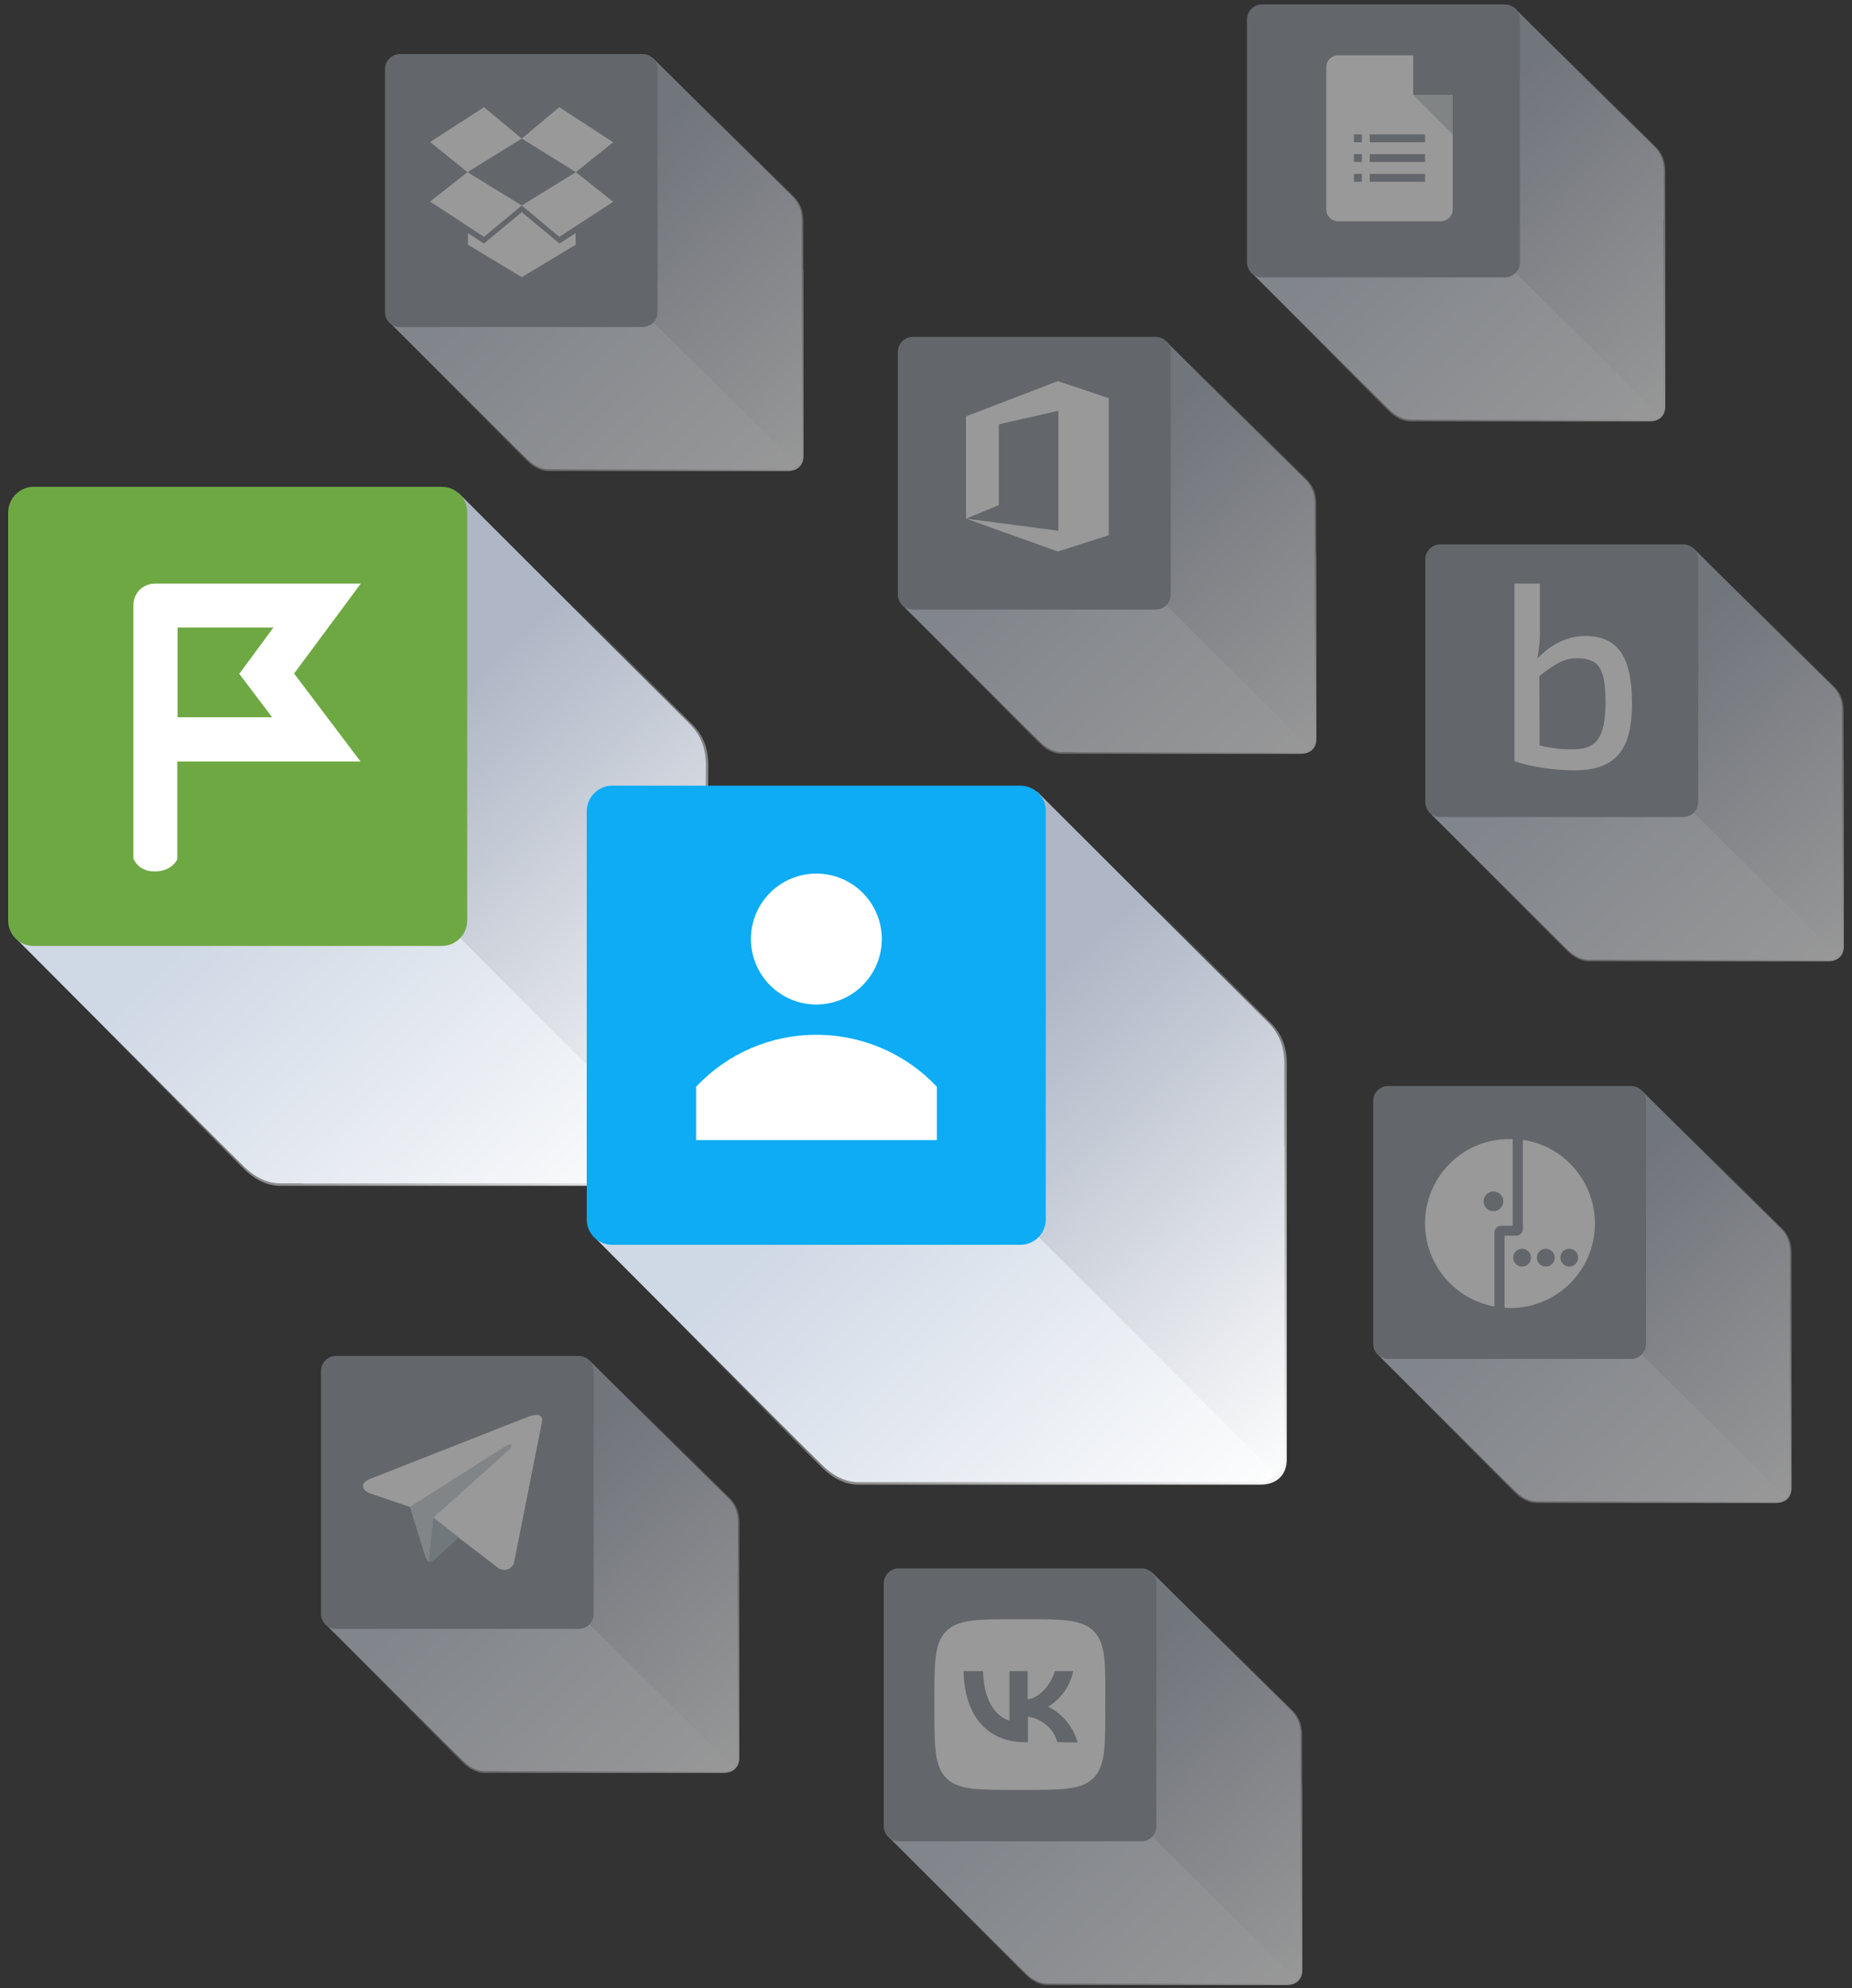 <?xml version="1.0" encoding="utf-8"?>
<!-- Generator: Adobe Illustrator 22.1.0, SVG Export Plug-In . SVG Version: 6.00 Build 0)  -->
<svg version="1.1" id="Слой_1" xmlns="http://www.w3.org/2000/svg" xmlns:xlink="http://www.w3.org/1999/xlink" x="0px" y="0px"
	 viewBox="0 0 750 805" style="enable-background:new 0 0 750 805;" xml:space="preserve">
<rect x="0" y="0" width="750" height="805" fill="#333333" stroke="none"/>
<style type="text/css">
	.st0{opacity:0.5;}
	.st1{fill:#AFB7C6;}
	.st2{fill:#CFD8E5;}
	.st3{fill:none;}
	.st4{fill:url(#SVGID_1_);}
	.st5{fill:#939CA3;}
	.st6{fill:#FFFFFF;}
	.st7{fill:url(#SVGID_2_);}
	.st8{clip-path:url(#SVGID_4_);}
	.st9{fill:url(#SVGID_5_);}
	.st10{fill:#CED5D8;}
	.st11{fill:url(#SVGID_6_);}
	.st12{fill:#D1D8DB;}
	.st13{fill:#AFBDC6;}
	.st14{fill:url(#SVGID_7_);}
	.st15{fill:url(#SVGID_8_);}
	.st16{fill:#6EA843;}
	.st17{fill:url(#SVGID_9_);}
	.st18{fill:url(#SVGID_10_);}
	.st19{fill:#0DACF4;}
	.st20{fill:url(#SVGID_11_);}
</style>
<title>01-главная</title>
<g class="st0">
	<g>
		<path class="st1" d="M324.7,108.5V92.1c0-3.2,0.6-8-3.6-12.4c-2.1-2.1-56.8-56.3-56.8-56.3l-45.9,45.7h-8.9
			c-3.4,0-6.1,2.7-6.1,6.1c0,0,0,0,0,0l0.7,8.3l-46.5,46.9l64,48l0.4,5.5c0,3.4,2.7,6.1,6.1,6.1h0l90.6-0.1c1.6,0,3.1-0.6,4.2-1.6
			c1.2-1.1,1.8-2.7,1.8-4.4v-74.7C324.7,109.1,324.7,108.8,324.7,108.5z"/>
		<path class="st2" d="M322.9,188.3l-58.3-57.8l-106.5,0.4c0,0,50.9,50.8,55.7,55.3c3.8,3.6,7.2,3.8,8.4,3.8h96.3
			C320.1,190.1,321.7,189.5,322.9,188.3z"/>
		<rect x="155.9" y="21.9" class="st3" width="110.4" height="110.4"/>
		
			<linearGradient id="SVGID_1_" gradientUnits="userSpaceOnUse" x1="223.906" y1="717.916" x2="324.496" y2="608.986" gradientTransform="matrix(1 0 0 -1 0 806)">
			<stop  offset="0" style="stop-color:#FFFFFF;stop-opacity:0"/>
			<stop  offset="1" style="stop-color:#FFFFFF"/>
		</linearGradient>
		<path class="st4" d="M325.3,108.5V92.2c0-3.2,0.6-8-3.6-12.4c-2.1-2.1-56.9-56.4-56.9-56.4L219,69.2h-8.9c-3.4,0-6.1,2.7-6.1,6.1
			c0,0,0,0,0,0l0.7,8.3l-47.1,46.9l0.7,0.5h-0.2c0,0,50.9,51.4,55.7,55.9c3.8,3.6,7.2,3.8,8.4,3.8h96.9c3.6,0,6.3-2.1,6.3-6.1v-75.2
			C325.3,109.2,325.3,108.9,325.3,108.5z"/>
		<path class="st5" d="M162,21.9h98.2c3.4,0,6.1,2.7,6.1,6.1v98.3c0,3.4-2.7,6.1-6.1,6.1H162c-3.4,0-6.1-2.7-6.1-6.1V28
			C155.9,24.6,158.7,21.9,162,21.9z"/>
		<rect x="155.9" y="21.9" class="st3" width="110.4" height="110.4"/>
	</g>
	<rect x="155.7" y="21.8" class="st3" width="110.5" height="110.4"/>
	<rect x="155.7" y="21.8" class="st3" width="110.5" height="110.4"/>
	<rect x="156.3" y="14" class="st3" width="110.5" height="110.4"/>
	<g id="_Группа_">
		<polygon id="_Контур_" class="st6" points="196,43.4 174.2,57.5 189.3,69.7 211.3,56.1 		"/>
		<polygon id="_Контур_2" class="st6" points="174.2,81.6 196,95.9 211.3,83.2 189.3,69.7 		"/>
		<polygon id="_Контур_3" class="st6" points="211.3,83.2 226.5,95.9 248.3,81.7 233.2,69.7 		"/>
		<polygon id="_Контур_4" class="st6" points="248.3,57.6 226.5,43.4 211.3,56.1 233.2,69.7 		"/>
		<polygon id="_Контур_5" class="st6" points="211.3,85.9 196,98.6 189.5,94.4 189.5,99.1 211.3,112.2 233.1,99.1 233.1,94.4 
			226.6,98.6 		"/>
	</g>
</g>
<g class="st0">
	<g>
		<path class="st1" d="M746,306.9v-16.4c0-3.2,0.6-8-3.6-12.4c-2.1-2.1-56.8-56.3-56.8-56.3l-45.9,45.7h-8.9c-3.4,0-6.1,2.7-6.1,6.1
			l0.7,8.3l-46.5,46.9l64,48l0.4,5.5c0,3.4,2.7,6.1,6.1,6.1l90.5-0.1c1.6,0,3.1-0.6,4.2-1.6c1.2-1.1,1.8-2.7,1.8-4.4v-74.6
			C746,307.6,746,307.3,746,306.9z"/>
		<path class="st2" d="M744.2,386.8l-58.3-57.8l-106.5,0.5c0,0,50.9,50.8,55.7,55.3c3.8,3.6,7.2,3.8,8.4,3.8h96.3
			C741.4,388.6,743,387.9,744.2,386.8z"/>
		<rect x="577.2" y="220.4" class="st3" width="110.5" height="110.4"/>
		
			<linearGradient id="SVGID_2_" gradientUnits="userSpaceOnUse" x1="645.186" y1="519.447" x2="745.776" y2="410.517" gradientTransform="matrix(1 0 0 -1 0 806)">
			<stop  offset="0" style="stop-color:#FFFFFF;stop-opacity:0"/>
			<stop  offset="1" style="stop-color:#FFFFFF"/>
		</linearGradient>
		<path class="st7" d="M746.6,307v-16.4c0-3.2,0.6-8-3.6-12.4c-2.1-2.1-56.9-56.4-56.9-56.4l-45.8,45.8h-8.9c-3.4,0-6.1,2.7-6.1,6.1
			l0.7,8.3L578.9,329l0.7,0.5h-0.2c0,0,50.9,51.4,55.7,55.9c3.8,3.6,7.2,3.8,8.4,3.8h96.9c3.7,0,6.3-2.1,6.3-6.1v-75.3
			C746.6,307.6,746.6,307.4,746.6,307z"/>
		<path class="st5" d="M583.3,220.4h98.3c3.4,0,6.1,2.7,6.1,6.1v98.2c0,3.4-2.7,6.1-6.1,6.1h-98.3c-3.4,0-6.1-2.7-6.1-6.1v-98.2
			C577.2,223.1,579.9,220.4,583.3,220.4z"/>
		<rect x="577.2" y="220.4" class="st3" width="110.5" height="110.4"/>
	</g>
	<g>
		<defs>
			<rect id="SVGID_3_" x="583.3" y="215.7" width="114.9" height="114.9"/>
		</defs>
		<clipPath id="SVGID_4_">
			<use xlink:href="#SVGID_3_"  style="overflow:visible;"/>
		</clipPath>
		<g class="st8">
			<path class="st6" d="M637.2,303.4c-4.6,0.1-9.2-0.5-13.7-1.6l-0.1-28.1c5.6-4.4,9.8-7.2,15-7.2c9.7,0,11.7,4.7,11.8,18.1
				C650.1,298.6,646.6,303.3,637.2,303.4 M642,257.5c-6.9,0-13.7,3.1-19.5,9.2c0.8-3.9,1.2-7.8,1.1-11.8v-18.6h-10.3v71.9
				c6.8,2.4,17,3.7,24.2,3.7c18.3,0,23.4-10,23.4-27.4C660.8,265.2,654.8,257.6,642,257.5"/>
		</g>
	</g>
</g>
<g class="st0">
	<g>
		<path class="st1" d="M673.8,88.4V72c0-3.2,0.6-8-3.6-12.4c-2.2-2.1-56.8-56.3-56.8-56.3L567.4,49h-8.9c-3.4,0-6.1,2.7-6.1,6.1
			l0.7,8.3l-46.5,46.9l64,48l0.4,5.5c0,3.4,2.7,6.1,6.1,6.1l90.5-0.1c1.6,0,3.1-0.6,4.2-1.6c1.2-1.1,1.8-2.7,1.8-4.4V89.2
			C673.8,89,673.8,88.7,673.8,88.4z"/>
		<path class="st2" d="M672,168.2l-58.3-57.8l-106.5,0.4c0,0,50.9,50.8,55.7,55.3c3.8,3.6,7.2,3.8,8.4,3.8h96.3
			C669.2,170,670.8,169.4,672,168.2z"/>
		<rect x="505" y="1.8" class="st3" width="110.4" height="110.4"/>
		
			<linearGradient id="SVGID_5_" gradientUnits="userSpaceOnUse" x1="572.961" y1="738.012" x2="673.551" y2="629.072" gradientTransform="matrix(1 0 0 -1 0 806)">
			<stop  offset="0" style="stop-color:#FFFFFF;stop-opacity:0"/>
			<stop  offset="1" style="stop-color:#FFFFFF"/>
		</linearGradient>
		<path class="st9" d="M674.4,88.4V72.1c0-3.2,0.6-8-3.6-12.4c-2.1-2.1-56.9-56.4-56.9-56.4L568,49.1h-8.9c-3.4,0-6.1,2.7-6.1,6.1
			l0.7,8.3l-47.1,46.9l0.7,0.5h-0.2c0,0,50.9,51.4,55.7,55.9c3.8,3.6,7.2,3.8,8.4,3.8h96.9c3.7,0,6.3-2.1,6.3-6.1V89.3
			C674.4,89.1,674.4,88.8,674.4,88.4z"/>
		<path class="st5" d="M511.1,1.8h98.3c3.4,0,6.1,2.7,6.1,6.1v98.3c0,3.4-2.7,6.1-6.1,6.1h-98.3c-3.4,0-6.1-2.7-6.1-6.1V7.9
			C505,4.5,507.7,1.8,511.1,1.8z"/>
		<rect x="505" y="1.8" class="st3" width="110.4" height="110.4"/>
	</g>
	<g>
		<path class="st6" d="M572.3,38.4v-16h-30.4c-2.6,0-4.8,2.1-4.8,4.8c0,0,0,0,0,0v57.6c0,2.6,2.1,4.8,4.8,4.8c0,0,0,0,0,0h41.6
			c2.6,0,4.8-2.1,4.8-4.8c0,0,0,0,0,0V38.4H572.3L572.3,38.4z M551.5,73.6h-3.2v-3.2h3.2V73.6z M551.5,65.6h-3.2v-3.2h3.2V65.6z
			 M551.5,57.6h-3.2v-3.2h3.2V57.6z M577.1,73.6h-22.4v-3.2h22.4V73.6z M577.1,65.6h-22.4v-3.2h22.4V65.6z M577.1,57.6h-22.4v-3.2
			h22.4V57.6z"/>
		<polygon class="st10" points="572.3,38.4 588.3,54.4 588.3,38.4 		"/>
	</g>
</g>
<g class="st0">
	<g>
		<path class="st1" d="M298.8,635.6v-16.4c0-3.2,0.6-8-3.6-12.4c-2.1-2.1-56.8-56.3-56.8-56.3l-45.9,45.7h-8.9
			c-3.4,0-6.1,2.7-6.1,6.1l0.7,8.3l-46.5,46.9l64,48l0.4,5.5c0,3.4,2.7,6.1,6.1,6.1l90.5-0.1c1.6,0,3.1-0.6,4.2-1.6
			c1.2-1.1,1.8-2.7,1.8-4.4v-74.6C298.8,636.2,298.8,635.9,298.8,635.6z"/>
		<path class="st2" d="M297,715.4l-58.3-57.8L132.2,658c0,0,50.9,50.8,55.7,55.3c3.8,3.6,7.2,3.8,8.4,3.8h96.3
			C294.2,717.2,295.8,716.6,297,715.4z"/>
		<rect x="130" y="549" class="st3" width="110.4" height="110.5"/>
		
			<linearGradient id="SVGID_6_" gradientUnits="userSpaceOnUse" x1="197.953" y1="190.824" x2="298.543" y2="81.894" gradientTransform="matrix(1 0 0 -1 0 806)">
			<stop  offset="0" style="stop-color:#FFFFFF;stop-opacity:0"/>
			<stop  offset="1" style="stop-color:#FFFFFF"/>
		</linearGradient>
		<path class="st11" d="M299.4,635.6v-16.4c0-3.2,0.6-8-3.6-12.4c-2.1-2.1-56.9-56.4-56.9-56.4L193,596.3h-8.9
			c-3.4,0-6.1,2.7-6.1,6.1l0.7,8.3l-47.1,46.9l0.7,0.5h-0.2c0,0,50.9,51.4,55.7,55.9c3.8,3.6,7.2,3.8,8.4,3.8h96.9
			c3.6,0,6.3-2.1,6.3-6.1v-75.2C299.4,636.3,299.4,636,299.4,635.6z"/>
		<path class="st5" d="M136.1,549h98.2c3.4,0,6.1,2.7,6.1,6.1v98.3c0,3.4-2.7,6.1-6.1,6.1h-98.2c-3.4,0-6.1-2.7-6.1-6.1v-98.3
			C130,551.7,132.7,549,136.1,549z"/>
		<rect x="130" y="549" class="st3" width="110.4" height="110.5"/>
	</g>
	<g>
		<path class="st6" d="M219.6,575.1L208.1,633c0,0-1.6,4-6,2.1l-26.5-20.3l-9.7-4.7l-16.2-5.5c0,0-2.5-0.9-2.7-2.8s2.8-3,2.8-3
			l64.4-25.3C214.3,573.6,219.6,571.2,219.6,575.1"/>
		<path class="st12" d="M173.6,632.3c0,0-0.8-0.1-1.7-3.1s-5.9-19.1-5.9-19.1l38.9-24.7c0,0,2.3-1.4,2.2,0c0,0,0.4,0.2-0.8,1.4
			s-30.6,27.5-30.6,27.5"/>
		<path class="st13" d="M185.8,622.5l-10.5,9.5c-0.5,0.4-1.1,0.4-1.7,0.2l2-17.7"/>
	</g>
</g>
<g class="st0">
	<g>
		<path class="st1" d="M532.4,223v-16.3c0-3.2,0.6-8-3.6-12.4c-2.1-2.1-56.8-56.3-56.8-56.3L426,183.7h-8.9c-3.4,0-6.1,2.7-6.1,6.1
			v0l0.7,8.3L365.3,245l64,48l0.4,5.5c0,3.4,2.7,6.1,6.1,6.1l0,0l90.6-0.1c1.6,0,3.1-0.6,4.2-1.6c1.2-1.1,1.8-2.7,1.8-4.4v-74.6
			C532.4,223.7,532.4,223.4,532.4,223z"/>
		<path class="st2" d="M530.5,302.9L472.3,245l-106.5,0.4c0,0,50.9,50.8,55.7,55.3c3.8,3.6,7.2,3.8,8.4,3.8h96.3
			C527.7,304.6,529.4,304,530.5,302.9z"/>
		<rect x="363.6" y="136.4" class="st3" width="110.5" height="110.4"/>
		
			<linearGradient id="SVGID_7_" gradientUnits="userSpaceOnUse" x1="431.579" y1="603.386" x2="532.179" y2="494.457" gradientTransform="matrix(1 0 0 -1 0 806)">
			<stop  offset="0" style="stop-color:#FFFFFF;stop-opacity:0"/>
			<stop  offset="1" style="stop-color:#FFFFFF"/>
		</linearGradient>
		<path class="st14" d="M533,223.1v-16.4c0-3.2,0.6-8-3.6-12.4c-2.1-2.1-56.9-56.4-56.9-56.4l-45.8,45.8h-8.9
			c-3.4,0-6.1,2.7-6.1,6.1v0l0.7,8.3L365.3,245l0.7,0.5h-0.2c0,0,50.9,51.4,55.7,55.9c3.8,3.6,7.2,3.8,8.4,3.8h96.9
			c3.7,0,6.3-2.1,6.3-6.1v-75.2C533,223.7,533,223.4,533,223.1z"/>
		<path class="st5" d="M369.7,136.4h98.3c3.4,0,6.1,2.7,6.1,6.1v98.2c0,3.4-2.7,6.1-6.1,6.1h-98.3c-3.4,0-6.1-2.7-6.1-6.1v-98.2
			C363.6,139.2,366.3,136.4,369.7,136.4z"/>
		<rect x="363.6" y="136.4" class="st3" width="110.5" height="110.4"/>
	</g>
	<polygon class="st6" points="428.4,154.3 391.2,168.6 391.2,210 391.2,210 404.5,204.5 404.5,171.8 428.6,166.3 428.6,214.9 
		391.3,210 428.4,223.3 449,216.7 449,161.2 	"/>
</g>
<g>
	<path class="st1" d="M285.8,341.9v-27.5c0-5.4,1-13.5-6.1-20.9l-94-93.9l-77.2,76.9H93.5c-5.7,0-10.3,4.6-10.3,10.3l0,0l1.1,14
		L6.2,379.8l106.1,79.8l0.7,9.3c0,5.7,4.6,10.3,10.3,10.3c0,0,0,0,0,0l152.3-0.2c2.6,0.1,5.2-0.9,7.1-2.8c2-1.9,3.1-4.6,3.1-7.3
		V343.3C285.8,343,285.8,342.5,285.8,341.9z"/>
	<path class="st2" d="M282.7,476.2l-96.4-96.4L7.1,380.6c0,0,84.1,84.5,92.1,92.1c6.4,6.1,12.2,6.4,14.1,6.4h162
		C278,479.2,280.7,478.2,282.7,476.2z"/>
	<rect x="3.4" y="197.1" class="st3" width="185.8" height="185.8"/>
	
		<linearGradient id="SVGID_8_" gradientUnits="userSpaceOnUse" x1="134.568" y1="478.938" x2="279.708" y2="321.769" gradientTransform="matrix(1 0 0 -1 0 806)">
		<stop  offset="0" style="stop-color:#FFFFFF;stop-opacity:0"/>
		<stop  offset="1" style="stop-color:#FFFFFF"/>
	</linearGradient>
	<path class="st15" d="M286.8,342v-27.5c0-5.4,1-13.5-6.1-20.9l-94.2-94l-77.1,77.1H94.6c-5.7,0-10.3,4.6-10.3,10.3l1.1,14
		L6.2,379.8l1.2,0.8H7.1c0,0,84.1,85.5,92.1,93.1c6.4,6.1,12.2,6.4,14.1,6.4h163c6.1,0,10.6-3.5,10.6-10.3V343.4
		C286.8,343,286.8,342.5,286.8,342z"/>
	<path class="st16" d="M13.6,197.1h165.3c5.7,0,10.3,4.6,10.3,10.3v165.3c0,5.7-4.6,10.3-10.3,10.3H13.6c-5.7,0-10.3-4.6-10.3-10.3
		V207.4C3.4,201.7,8,197.1,13.6,197.1z"/>
	<path class="st6" d="M146.1,236.3H62.8c-2.6,0-5.1,1.1-6.8,3.1c-1.3,1.7-2,3.7-2,5.8l0,0v102.5l0.3,0.5c0.6,1.2,1.5,2.2,2.6,3
		c1.6,1,3.4,1.6,5.2,1.6c1.9,0.1,3.8-0.2,5.6-1c1.5-0.7,2.8-1.8,3.7-3.2l0.4-0.6v-39.7H146l-26.9-35.6L146.1,236.3z M98,274.3
		l2.9,3.8l9.3,12.3H71.9v-36.3h38.8l-9.8,13.3l-2.9,3.9l-1.1,1.5L98,274.3z"/>
</g>
<path class="st1" d="M520.1,462.8v-27.5c0-5.4,1-13.5-6.1-20.9l-94-93.9l-77.2,76.9h-14.9c-5.7,0-10.3,4.6-10.3,10.3c0,0,0,0,0,0
	l1.1,14l-78.2,78.9l106.1,79.8l0.7,9.3c0,5.7,4.6,10.3,10.3,10.3c0,0,0,0,0,0l152.4-0.2c2.6,0.1,5.2-0.9,7.1-2.8
	c2-1.9,3.1-4.6,3.1-7.3V464.3C520.1,463.9,520.1,463.4,520.1,462.8z"/>
<path class="st2" d="M517,597.2l-96.4-96.4l-179.2,0.8c0,0,84.1,84.5,92.1,92.1c6.4,6.1,12.2,6.4,14.1,6.4h162
	C512.3,600.2,515,599.1,517,597.2z"/>
<rect x="237.7" y="318.1" class="st3" width="185.8" height="185.8"/>
<linearGradient id="SVGID_9_" gradientUnits="userSpaceOnUse" x1="369.091" y1="357.721" x2="518.601" y2="195.821" gradientTransform="matrix(1 0 0 -1 0 806)">
	<stop  offset="0" style="stop-color:#FFFFFF;stop-opacity:0"/>
	<stop  offset="1" style="stop-color:#FFFFFF"/>
</linearGradient>
<path class="st17" d="M521.1,462.9v-27.5c0-5.4,1-13.5-6.1-20.9l-94.2-94l-77.1,77.1h-14.9c-5.7,0-10.3,4.6-10.3,10.3c0,0,0,0,0,0
	l1.1,14l-79.2,78.9l1.2,0.8h-0.3c0,0,84.1,85.5,92.1,93.1c6.4,6.1,12.2,6.4,14.1,6.4h163c6.1,0,10.6-3.5,10.6-10.3V464.3
	C521.1,464,521.1,463.5,521.1,462.9z"/>
<rect x="237.7" y="318.1" class="st3" width="185.8" height="185.8"/>
<g class="st0">
	<g>
		<path class="st1" d="M724.9,526.3v-16.4c0-3.2,0.6-8-3.6-12.4c-2.1-2.1-56.8-56.3-56.8-56.3l-45.9,45.7h-8.9
			c-3.4,0-6.1,2.7-6.1,6.1l0.7,8.3l-46.5,46.9l64,48l0.4,5.5c0,3.4,2.7,6.1,6.1,6.1l90.5-0.1c1.6,0,3.1-0.6,4.2-1.6
			c1.2-1.1,1.8-2.7,1.8-4.4v-74.7C724.9,526.9,724.9,526.7,724.9,526.3z"/>
		<path class="st2" d="M723.1,606.1l-58.3-57.8l-106.5,0.5c0,0,50.9,50.8,55.7,55.3c3.8,3.6,7.2,3.8,8.4,3.8h96.3
			C720.3,607.9,721.9,607.3,723.1,606.1z"/>
		<rect x="556.1" y="439.7" class="st3" width="110.5" height="110.5"/>
		
			<linearGradient id="SVGID_10_" gradientUnits="userSpaceOnUse" x1="624.053" y1="300.095" x2="724.643" y2="191.165" gradientTransform="matrix(1 0 0 -1 0 806)">
			<stop  offset="0" style="stop-color:#FFFFFF;stop-opacity:0"/>
			<stop  offset="1" style="stop-color:#FFFFFF"/>
		</linearGradient>
		<path class="st18" d="M725.5,526.3V510c0-3.2,0.6-8-3.6-12.4c-2.1-2.1-56.9-56.4-56.9-56.4L619.1,487h-8.9c-3.4,0-6.1,2.7-6.1,6.1
			l0.7,8.3l-47.1,46.9l0.7,0.5h-0.2c0,0,50.9,51.4,55.7,55.9c3.8,3.6,7.2,3.8,8.4,3.8h96.9c3.7,0,6.3-2.1,6.3-6.1v-75.3
			C725.5,527,725.5,526.7,725.5,526.3z"/>
		<path class="st5" d="M562.2,439.7h98.3c3.4,0,6.1,2.7,6.1,6.1v98.3c0,3.4-2.7,6.1-6.1,6.1h-98.3c-3.4,0-6.1-2.7-6.1-6.1v-98.3
			C556.1,442.4,558.8,439.7,562.2,439.7z"/>
		<rect x="556.1" y="439.7" class="st3" width="110.5" height="110.5"/>
	</g>
	<g>
		<path class="st6" d="M577.1,495.3c0,16.5,11.8,30.7,28.1,33.7v-30.1c0-1.4,1.2-2.6,2.6-2.6l0,0h4.6c0.1,0,0.2-0.1,0.2-0.2v-34.9
			c-0.4,0-0.8,0-1.3,0C592.4,461.1,577.1,476.4,577.1,495.3z M604.8,490.4c-2.2,0-4-1.8-4-4s1.8-4,4-4s4,1.8,4,4
			S607,490.4,604.8,490.4z"/>
		<path class="st6" d="M616.7,461.5v36.2c0,1.4-1.2,2.6-2.6,2.6l0,0h-4.6c-0.1,0-0.2,0.1-0.2,0.2v29c0.7,0,1.4,0.1,2,0.1
			c18.9,0.2,34.4-15,34.6-33.9C646,478.6,633.6,464,616.7,461.5z M616.4,512.8c-2,0-3.6-1.6-3.6-3.6s1.6-3.6,3.6-3.6
			c2,0,3.6,1.6,3.6,3.6c0,0,0,0,0,0C620,511.2,618.4,512.8,616.4,512.8L616.4,512.8z M626,512.8c-2,0-3.6-1.6-3.6-3.6
			s1.6-3.6,3.6-3.6c2,0,3.6,1.6,3.6,3.6c0,0,0,0,0,0C629.6,511.2,628,512.8,626,512.8L626,512.8z M635.5,512.8c-2,0-3.6-1.6-3.6-3.6
			s1.6-3.6,3.6-3.6c2,0,3.6,1.6,3.6,3.6c0,0,0,0,0,0C639.1,511.2,637.5,512.8,635.5,512.8L635.5,512.8z"/>
	</g>
</g>
<path class="st19" d="M247.9,318.1h165.3c5.7,0,10.3,4.6,10.3,10.3v165.3c0,5.7-4.6,10.3-10.3,10.3H247.9c-5.7,0-10.3-4.6-10.3-10.3
	V328.4C237.7,322.7,242.3,318.1,247.9,318.1z"/>
<g>
	<circle class="st6" cx="330.6" cy="380.2" r="26.5"/>
	<path class="st6" d="M379.4,440c-25.4-26.9-67.8-28.2-94.7-2.8c-1,0.9-1.9,1.9-2.8,2.8v21.6h97.5V440z"/>
</g>
<g class="st0">
	<path class="st1" d="M526.7,721.5v-16.4c0-3.2,0.6-8-3.6-12.4c-2.1-2.1-56.8-56.3-56.8-56.3l-45.9,45.7h-8.9
		c-3.4,0-6.1,2.7-6.1,6.1l0.7,8.3l-46.5,46.9l64,48l0.4,5.5c0,3.4,2.7,6.1,6.1,6.1l90.6-0.1c1.6,0,3.1-0.6,4.2-1.6
		c1.2-1.1,1.8-2.7,1.8-4.4v-74.7C526.7,722.2,526.7,721.9,526.7,721.5z"/>
	<path class="st2" d="M524.9,801.4l-58.3-57.8L360.1,744c0,0,50.9,50.8,55.7,55.3c3.8,3.6,7.2,3.8,8.4,3.8h96.2
		C522.1,803.2,523.7,802.5,524.9,801.4z"/>
	<rect x="357.9" y="635" class="st3" width="110.4" height="110.5"/>
	
		<linearGradient id="SVGID_11_" gradientUnits="userSpaceOnUse" x1="425.872" y1="-98.896" x2="526.462" y2="10.034" gradientTransform="matrix(1 0 0 1 0 800)">
		<stop  offset="0" style="stop-color:#FFFFFF;stop-opacity:0"/>
		<stop  offset="1" style="stop-color:#FFFFFF"/>
	</linearGradient>
	<path class="st20" d="M527.3,721.6v-16.4c0-3.2,0.6-8-3.6-12.4c-2.1-2.1-56.9-56.4-56.9-56.4L421,682.2h-8.9
		c-3.4,0-6.1,2.7-6.1,6.1l0.7,8.3l-47.1,46.9l0.7,0.5h-0.2c0,0,50.9,51.4,55.7,55.9c3.8,3.6,7.2,3.8,8.4,3.8h96.9
		c3.7,0,6.3-2.1,6.3-6.1v-75.2C527.3,722.2,527.3,722,527.3,721.6z"/>
	<path class="st5" d="M364,635h98.2c3.4,0,6.1,2.7,6.1,6.1v98.3c0,3.4-2.7,6.1-6.1,6.1H364c-3.4,0-6.1-2.7-6.1-6.1V641
		C357.9,637.7,360.6,635,364,635z"/>
	<rect x="357.9" y="635" class="st3" width="110.4" height="110.5"/>
	<path class="st6" d="M442.9,660.4c-4.8-4.8-12.7-4.8-28.4-4.8h-2.9c-15.7,0-23.5,0-28.4,4.8c-4.8,4.8-4.8,12.7-4.8,28.3v2.9
		c0,15.6,0,23.4,4.8,28.3c4.8,4.8,12.7,4.8,28.3,4.8h2.9c15.7,0,23.5,0,28.4-4.8c4.8-4.8,4.8-12.7,4.8-28.3v-2.9
		C447.7,673.1,447.7,665.2,442.9,660.4z M428.2,705.4c-1.5-5.5-6.3-9.6-11.9-10.3v10.3h-0.9c-15.8,0-24.8-10.8-25.2-28.8h7.9
		c0.3,13.2,6.1,18.8,10.7,20v-20h7.4V688c4.6-0.5,9.3-5.7,11-11.4h7.4c-1.2,6-4.9,11.2-10.1,14.4c5.8,2.9,10.2,8.2,11.9,14.5
		L428.2,705.4L428.2,705.4z"/>
</g>
</svg>
